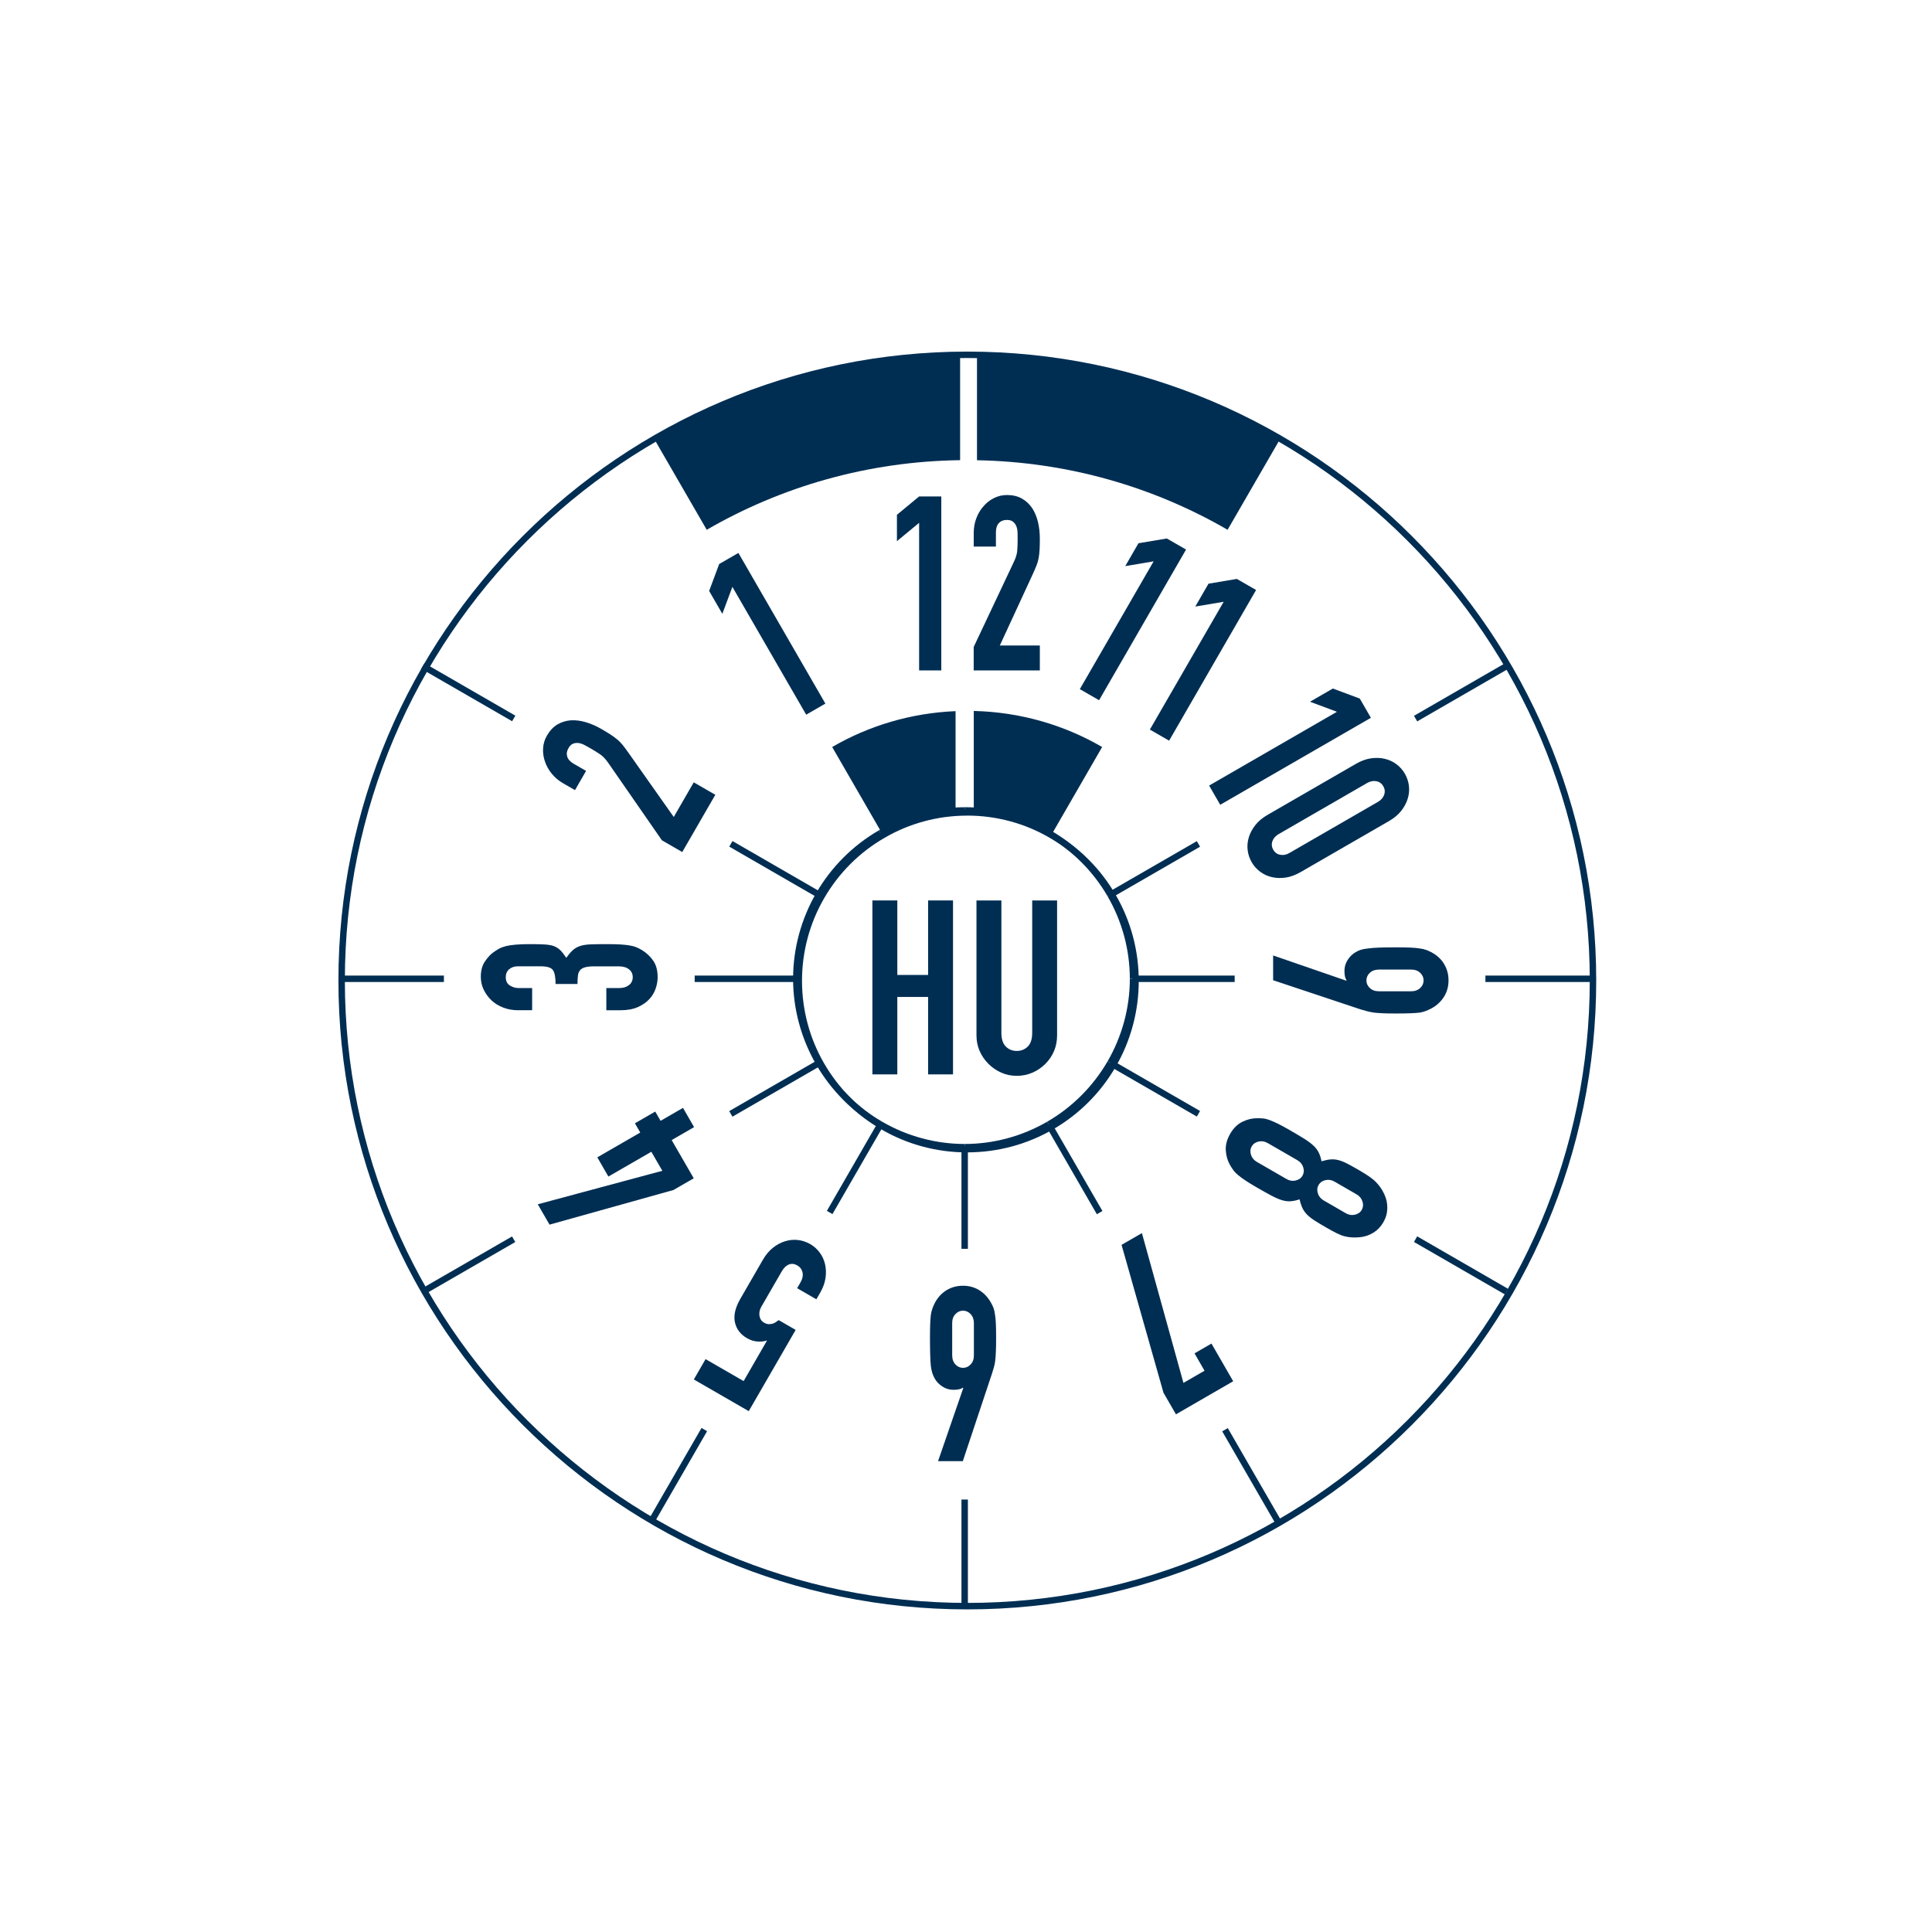 <?xml version="1.0" encoding="UTF-8"?>
<svg id="Ebene_1" data-name="Ebene 1" xmlns="http://www.w3.org/2000/svg" viewBox="0 0 600 600">
  <defs>
    <style>
      .cls-1 {
        fill: #002e53;
        stroke-width: 0px;
      }
    </style>
  </defs>
  <rect class="cls-1" x="105.27" y="302.97" width="32.59" height="2"/>
  <rect class="cls-1" x="129.14" y="391.97" width="32.59" height="2" transform="translate(-176.98 125.34) rotate(-29.99)"/>
  <rect class="cls-1" x="144.44" y="198.68" width="2" height="32.59" transform="translate(-113.46 233.44) rotate(-60)"/>
  <path class="cls-1" d="m300.41,499.81c-107.7,0-195.31-87.62-195.31-195.31s87.62-195.31,195.31-195.31,195.31,87.62,195.31,195.31-87.62,195.31-195.31,195.31Zm0-388.63c-106.59,0-193.31,86.72-193.31,193.31s86.72,193.31,193.31,193.31,193.31-86.72,193.31-193.31-86.72-193.31-193.31-193.31Z"/>
  <path class="cls-1" d="m300.36,357.89c-9.39,0-18.61-2.47-26.64-7.14-8.09-4.66-14.84-11.41-19.5-19.51-4.67-8.03-7.14-17.25-7.14-26.64s2.47-18.61,7.14-26.64c4.68-8.12,11.42-14.86,19.51-19.5,8.01-4.68,17.23-7.16,26.64-7.16s18.63,2.48,26.65,7.17c8.07,4.64,14.82,11.38,19.5,19.5,4.67,8.04,7.13,17.25,7.13,26.64s-2.47,18.61-7.14,26.64c-4.67,8.09-11.41,14.84-19.51,19.5-8.03,4.67-17.25,7.13-26.64,7.13Zm0-104.59c-9.06,0-17.92,2.38-25.64,6.89-7.78,4.47-14.27,10.96-18.78,18.78-4.49,7.74-6.87,16.6-6.87,25.64s2.37,17.91,6.87,25.64c4.49,7.79,10.99,14.29,18.77,18.78,7.74,4.49,16.6,6.87,25.64,6.87s17.91-2.37,25.64-6.87c7.79-4.49,14.28-10.98,18.78-18.78,4.49-7.74,6.87-16.6,6.87-25.64s-2.37-17.91-6.87-25.64c-4.51-7.82-11-14.31-18.77-18.78-7.72-4.51-16.58-6.9-25.64-6.9Z"/>
  <rect class="cls-1" x="351.88" y="302.97" width="31.56" height="2"/>
  <rect class="cls-1" x="461.31" y="302.97" width="32.59" height="2"/>
  <rect class="cls-1" x="215.74" y="302.97" width="31.56" height="2"/>
  <rect class="cls-1" x="224.86" y="337" width="31.59" height="2" transform="translate(-136.74 165.58) rotate(-29.99)"/>
  <rect class="cls-1" x="342.72" y="268.95" width="31.59" height="2" transform="translate(-86.94 215.38) rotate(-29.99)"/>
  <rect class="cls-1" x="437.44" y="213.98" width="32.59" height="2" transform="translate(-46.7 255.62) rotate(-29.99)"/>
  <rect class="cls-1" x="194.29" y="457.12" width="32.59" height="2" transform="translate(-291.46 411.48) rotate(-60.01)"/>
  <g>
    <path class="cls-1" d="m303.41,110.32v32.61c28.33.52,54.86,8.3,77.83,21.6l16.32-28.23c-27.77-16.09-59.89-25.45-94.15-25.98Z"/>
    <path class="cls-1" d="m298.17,110.31c-34.6.38-67.03,9.76-95.01,25.99l16.32,28.23c23.21-13.43,50.04-21.24,78.69-21.62v-32.61Z"/>
  </g>
  <rect class="cls-1" x="249.77" y="361.9" width="31.59" height="2" transform="translate(-181.5 411.48) rotate(-60.01)"/>
  <rect class="cls-1" x="298.59" y="465.7" width="2" height="32.59"/>
  <path class="cls-1" d="m302.41,220.8v30.88h-5.65v-30.83c-13.92.59-26.96,4.54-38.32,11.14l15.78,27.33c7.68-4.49,16.6-7.03,26.14-7.03s18.46,2.54,26.14,7.03l15.78-27.33c-11.78-6.85-25.38-10.85-39.88-11.2Z"/>
  <rect class="cls-1" x="298.59" y="356.27" width="2" height="31.56"/>
  <rect class="cls-1" x="332.61" y="347.11" width="2" height="31.59" transform="translate(-136.76 215.43) rotate(-30)"/>
  <rect class="cls-1" x="387.58" y="441.83" width="2" height="32.59" transform="translate(-177 255.67) rotate(-30)"/>
  <rect class="cls-1" x="357.51" y="322.2" width="2" height="31.59" transform="translate(-113.46 479.48) rotate(-60)"/>
  <rect class="cls-1" x="452.73" y="376.68" width="2" height="32.59" transform="translate(-113.46 589.43) rotate(-60)"/>
  <rect class="cls-1" x="239.66" y="254.16" width="2" height="31.59" transform="translate(-113.46 343.4) rotate(-60)"/>
  <path class="cls-1" d="m352.88,303.97h-2c0-8.96-2.39-17.82-6.91-25.62l1.73-1c4.69,8.11,7.17,17.32,7.17,26.63Z"/>
  <path class="cls-1" d="m325.21,259.59c-7.81-4.52-16.67-6.91-25.62-6.91v-2c9.31,0,18.51,2.48,26.63,7.17l-1,1.73Z"/>
  <path class="cls-1" d="m343.97,278.35c-4.5-7.77-10.99-14.26-18.76-18.76l1-1.73c8.08,4.67,14.82,11.41,19.49,19.49l-1.73,1Z"/>
  <path class="cls-1" d="m253.47,330.6c-4.69-8.11-7.17-17.32-7.17-26.63h2c0,8.96,2.39,17.82,6.91,25.62l-1.73,1Z"/>
  <path class="cls-1" d="m272.96,350.09c-8.08-4.67-14.82-11.41-19.49-19.49l1.73-1c4.5,7.77,10.99,14.26,18.76,18.76l-1,1.73Z"/>
  <path class="cls-1" d="m345.7,330.6l-1.73-1c4.52-7.81,6.91-16.67,6.91-25.62h2c0,9.31-2.48,18.52-7.17,26.63Z"/>
  <path class="cls-1" d="m299.59,357.27c-9.31,0-18.52-2.48-26.63-7.18l1-1.73c7.81,4.52,16.67,6.91,25.62,6.91v2Z"/>
  <path class="cls-1" d="m273.96,259.59l-1-1.73c8.11-4.69,17.32-7.17,26.63-7.17v2c-8.96,0-17.82,2.39-25.62,6.91Z"/>
  <path class="cls-1" d="m248.3,303.97h-2c0-9.31,2.48-18.51,7.17-26.63l1.73,1c-4.52,7.81-6.91,16.67-6.91,25.62Z"/>
  <path class="cls-1" d="m255.2,278.35l-1.73-1c4.67-8.08,11.41-14.81,19.49-19.49l1,1.73c-7.77,4.5-14.26,10.99-18.76,18.76Z"/>
  <path class="cls-1" d="m326.21,350.09l-1-1.73c7.78-4.5,14.26-10.99,18.76-18.76l1.73,1c-4.67,8.08-11.41,14.82-19.49,19.49Z"/>
  <path class="cls-1" d="m299.59,357.27v-2c8.96,0,17.82-2.39,25.62-6.91l1,1.73c-8.11,4.69-17.32,7.18-26.63,7.18Z"/>
  <g>
    <path class="cls-1" d="m285.44,208.2v-45.83l-6.89,5.69v-8.19l6.89-5.69h6.89v54.02h-6.89Z"/>
    <path class="cls-1" d="m302.39,208.2v-7.28l12.43-26.33c.63-1.31.99-2.47,1.08-3.45.09-.99.14-2.21.14-3.68,0-.66-.01-1.35-.03-2.09-.02-.73-.15-1.38-.37-1.93-.23-.56-.56-1.02-1.01-1.4s-1.1-.57-1.96-.57c-1.04,0-1.86.33-2.47.99-.61.66-.91,1.62-.91,2.88v4.4h-6.89v-4.25c0-1.62.27-3.14.81-4.55.54-1.42,1.28-2.66,2.23-3.72.9-1.06,1.98-1.91,3.24-2.54,1.26-.63,2.61-.95,4.05-.95,1.8,0,3.34.37,4.63,1.1,1.28.73,2.35,1.73,3.21,3,.81,1.26,1.41,2.71,1.79,4.32.38,1.62.57,3.34.57,5.16,0,1.32-.02,2.42-.07,3.3-.05.89-.14,1.73-.27,2.54-.13.81-.36,1.62-.68,2.43-.32.81-.74,1.8-1.28,2.96l-10.13,21.93h12.43v7.74h-20.53Z"/>
  </g>
  <g>
    <path class="cls-1" d="m335.35,214.02l22.92-39.69-8.81,1.48,4.1-7.1,8.81-1.48,5.97,3.44-27.01,46.79-5.97-3.44Z"/>
    <path class="cls-1" d="m357.1,226.58l22.92-39.69-8.81,1.48,4.1-7.1,8.81-1.48,5.97,3.44-27.01,46.79-5.97-3.44Z"/>
  </g>
  <g>
    <path class="cls-1" d="m375.51,243.96l39.69-22.91-8.37-3.12,7.1-4.1,8.37,3.12,3.44,5.97-46.79,27.01-3.45-5.97Z"/>
    <path class="cls-1" d="m421.11,237.21c1.58-.91,3.12-1.48,4.63-1.7,1.51-.22,2.94-.17,4.29.14,1.35.31,2.56.87,3.64,1.68,1.08.81,1.96,1.79,2.63,2.96s1.09,2.42,1.25,3.76.04,2.67-.37,3.99c-.4,1.33-1.08,2.58-2.02,3.78-.95,1.2-2.21,2.25-3.78,3.16l-27.47,15.86c-1.58.91-3.12,1.48-4.63,1.7s-2.94.17-4.29-.14c-1.35-.31-2.56-.87-3.64-1.68-1.08-.81-1.96-1.79-2.63-2.96s-1.09-2.42-1.25-3.76c-.16-1.34-.04-2.67.37-3.99.4-1.32,1.08-2.58,2.02-3.78.94-1.2,2.21-2.25,3.78-3.16l27.47-15.86Zm-24.02,21.83c-.96.56-1.61,1.29-1.93,2.2-.32.91-.23,1.8.26,2.66.49.86,1.22,1.38,2.17,1.56.95.18,1.91,0,2.87-.57l27.47-15.86c.96-.56,1.61-1.29,1.93-2.2.32-.91.23-1.8-.26-2.66-.5-.86-1.22-1.38-2.17-1.56-.95-.18-1.91.01-2.87.57l-27.47,15.86Z"/>
  </g>
  <path class="cls-1" d="m395.37,296.72l22.69,7.83.15-.13c-.2-.23-.37-.57-.49-1.05-.13-.47-.19-1.09-.19-1.86,0-1.22.33-2.34.99-3.38.66-1.04,1.49-1.85,2.5-2.43.5-.32,1.05-.56,1.63-.74.58-.18,1.33-.32,2.24-.41.91-.13,2.06-.23,3.45-.27,1.39-.05,3.15-.07,5.27-.07,1.77,0,3.22.02,4.36.07,1.14.04,2.11.14,2.92.27.76.09,1.42.24,1.97.44.56.2,1.14.46,1.75.78,1.67.9,2.96,2.1,3.87,3.61.91,1.51,1.37,3.21,1.37,5.1s-.47,3.58-1.4,5.07c-.94,1.49-2.21,2.68-3.83,3.58-.61.31-1.19.58-1.75.81-.56.22-1.21.41-1.97.54-.81.09-1.78.16-2.92.2-1.14.04-2.59.07-4.36.07-1.67,0-3.05-.02-4.14-.07-1.09-.05-2.01-.11-2.77-.2-.81-.13-1.53-.28-2.16-.44-.63-.16-1.3-.35-2.01-.57l-27.16-9.05v-7.7Zm32.85,4.39c-1.16,0-2.1.34-2.81,1.01-.71.67-1.06,1.46-1.06,2.36s.35,1.69,1.06,2.36c.71.67,1.64,1.01,2.81,1.01h10.02c1.16,0,2.1-.34,2.81-1.01.71-.68,1.06-1.46,1.06-2.36s-.35-1.69-1.06-2.36c-.71-.68-1.64-1.01-2.81-1.01h-10.02Z"/>
  <path class="cls-1" d="m422.11,363.44c1.27.73,2.33,1.4,3.19,1.99.85.6,1.55,1.18,2.1,1.76.54.57,1.01,1.14,1.39,1.7.38.56.74,1.2,1.08,1.91.69,1.44,1.01,2.92.97,4.46-.04,1.54-.45,2.99-1.24,4.35s-1.84,2.45-3.15,3.25c-1.31.8-2.76,1.27-4.35,1.39-.79.06-1.53.08-2.22.04-.68-.03-1.41-.14-2.18-.32-.77-.18-1.62-.51-2.55-.97-.93-.46-2.03-1.06-3.3-1.79-1.4-.81-2.57-1.51-3.51-2.11-.94-.6-1.73-1.21-2.36-1.83-.63-.63-1.12-1.31-1.48-2.06-.35-.75-.66-1.67-.91-2.75-1.02.35-1.95.55-2.8.6-.85.06-1.75-.06-2.69-.34-.95-.29-2.03-.76-3.26-1.41-1.23-.66-2.72-1.49-4.47-2.5-1.45-.83-2.62-1.55-3.53-2.16-.91-.6-1.68-1.17-2.31-1.69-.63-.52-1.13-1.03-1.49-1.52-.36-.49-.71-1.05-1.06-1.66-.76-1.32-1.19-2.82-1.3-4.5-.11-1.68.34-3.39,1.35-5.15,1.01-1.75,2.27-3,3.78-3.74,1.51-.74,3.02-1.11,4.54-1.12.71,0,1.36.02,1.97.08.6.06,1.29.24,2.06.53.77.29,1.64.67,2.62,1.16.97.49,2.19,1.15,3.63,1.98,1.75,1.01,3.22,1.88,4.4,2.62s2.13,1.44,2.85,2.12c.72.67,1.27,1.39,1.65,2.16.38.76.67,1.67.88,2.73,1.06-.32,2.01-.52,2.84-.58.83-.07,1.67.01,2.53.25.86.23,1.78.61,2.76,1.13.99.52,2.18,1.18,3.58,1.99Zm-22.59,2.71c.92.53,1.87.69,2.84.47.97-.22,1.69-.72,2.14-1.5s.53-1.65.23-2.6c-.3-.95-.91-1.69-1.83-2.22l-9.2-5.31c-.92-.53-1.87-.69-2.84-.47-.97.22-1.68.72-2.13,1.5-.45.78-.53,1.65-.23,2.6.3.95.91,1.69,1.83,2.22l9.2,5.31Zm18.4,10.62c.92.53,1.87.69,2.84.47.97-.22,1.69-.72,2.14-1.5.45-.78.53-1.65.23-2.6-.3-.95-.91-1.69-1.83-2.22l-6.83-3.95c-.92-.53-1.87-.69-2.84-.47-.97.22-1.68.72-2.13,1.5-.45.78-.53,1.65-.23,2.6.3.95.91,1.69,1.83,2.22l6.83,3.95Z"/>
  <path class="cls-1" d="m354.63,382.95l12.9,46.52,6.55-3.78-3.11-5.39,5.26-3.04,6.75,11.7-17.78,10.27-3.87-6.7-13.02-45.93,6.32-3.65Z"/>
  <path class="cls-1" d="m291.32,453.78l7.83-22.69-.14-.15c-.22.2-.57.37-1.05.49-.47.13-1.09.19-1.86.19-1.21,0-2.34-.33-3.38-.99s-1.85-1.49-2.43-2.5c-.31-.56-.56-1.11-.74-1.67-.18-.56-.34-1.29-.47-2.2-.09-.91-.16-2.06-.2-3.45-.04-1.39-.07-3.15-.07-5.27,0-1.77.02-3.22.07-4.36.05-1.14.11-2.09.2-2.84.13-.81.3-1.49.51-2.05.2-.56.46-1.14.78-1.75.9-1.67,2.11-2.96,3.61-3.87,1.51-.91,3.21-1.37,5.1-1.37s3.58.47,5.07,1.4c1.49.94,2.68,2.21,3.58,3.83.36.61.64,1.19.84,1.75.2.56.35,1.24.44,2.05.13.76.23,1.71.27,2.84.05,1.14.07,2.59.07,4.36,0,1.67-.02,3.05-.07,4.13-.04,1.09-.11,2.04-.2,2.85-.09.76-.22,1.45-.41,2.09-.18.63-.38,1.3-.61,2.01l-9.05,27.16h-7.7Zm4.39-32.85c0,1.16.34,2.1,1.01,2.81.67.71,1.46,1.06,2.36,1.06s1.69-.35,2.36-1.06c.68-.71,1.01-1.64,1.01-2.81v-10.02c0-1.16-.34-2.1-1.01-2.81-.68-.71-1.46-1.06-2.36-1.06s-1.69.35-2.36,1.06c-.68.71-1.01,1.64-1.01,2.81v10.02Z"/>
  <path class="cls-1" d="m215.48,428.4l3.64-6.31,11.82,6.82,7.28-12.62c-.9.3-1.9.41-3,.33s-2.17-.42-3.23-1.03c-2.03-1.17-3.28-2.81-3.75-4.92-.47-2.11.09-4.55,1.68-7.31l6.98-12.09c.91-1.58,1.96-2.84,3.16-3.78,1.2-.95,2.46-1.62,3.78-2.02,1.32-.4,2.66-.53,3.99-.37,1.34.16,2.59.58,3.76,1.25s2.16,1.55,2.96,2.63c.81,1.08,1.37,2.29,1.68,3.64.31,1.35.36,2.78.14,4.29s-.79,3.05-1.7,4.63l-1.14,1.97-5.97-3.45.99-1.71c.66-1.14.89-2.19.69-3.15-.2-.96-.75-1.7-1.64-2.22-.9-.52-1.77-.61-2.61-.28-.84.33-1.58,1.04-2.21,2.14l-6.34,10.97c-.53.92-.72,1.86-.58,2.82.15.96.63,1.68,1.45,2.15.51.29.99.44,1.46.45.46,0,.89-.06,1.28-.18.39-.13.73-.31,1.02-.55.42-.28.68-.46.77-.52l5.26,3.04-14.57,25.23-17.08-9.86Z"/>
  <path class="cls-1" d="m215.55,350.04l-6.96,4.02,6.86,11.87-6.31,3.64-38.48,10.75-3.65-6.32,38.68-10.4-3.41-5.91-13.34,7.7-3.44-5.97,13.34-7.7-1.66-2.87,6.31-3.64,1.66,2.87,6.96-4.02,3.44,5.97Z"/>
  <path class="cls-1" d="m172.54,305.56c0-2.07-.28-3.5-.83-4.29s-1.85-1.18-3.87-1.18h-6.98c-1.11,0-2.02.3-2.73.91-.71.61-1.06,1.43-1.06,2.46,0,1.22.43,2.08,1.29,2.6.86.52,1.7.78,2.5.78h4.4v6.89h-4.48c-1.57,0-3.06-.27-4.48-.81-1.42-.54-2.63-1.28-3.64-2.23-1.01-.95-1.82-2.05-2.43-3.31-.61-1.26-.91-2.61-.91-4.05,0-1.89.42-3.46,1.25-4.69.83-1.24,1.68-2.17,2.54-2.8.61-.45,1.21-.84,1.82-1.18.61-.34,1.34-.62,2.2-.84,1.67-.4,4.15-.61,7.44-.61,1.87,0,3.39.03,4.55.1,1.16.07,2.12.24,2.88.51.81.32,1.49.75,2.05,1.32.56.56,1.16,1.34,1.82,2.33.76-1.08,1.47-1.9,2.12-2.47.66-.56,1.42-.98,2.28-1.25.91-.27,1.99-.43,3.22-.47,1.24-.04,2.82-.07,4.74-.07,1.77,0,3.24.03,4.4.1,1.16.07,2.12.17,2.88.3.81.14,1.49.32,2.05.54.56.23,1.14.52,1.75.88,1.42.86,2.59,1.95,3.53,3.28.94,1.33,1.4,3.07,1.4,5.23,0,1.08-.2,2.23-.61,3.44-.4,1.22-1.06,2.32-1.97,3.31-.91.99-2.1,1.81-3.57,2.47-1.47.65-3.26.98-5.39.98h-4.4v-6.89h4.02c1.21,0,2.21-.3,3-.91.79-.61,1.18-1.43,1.18-2.46s-.39-1.86-1.18-2.46c-.78-.61-1.83-.91-3.15-.91h-7.74c-2.12,0-3.51.36-4.17,1.08-.4.41-.66.96-.76,1.65-.1.7-.15,1.61-.15,2.74h-6.83Z"/>
  <path class="cls-1" d="m211.88,264.61l-6.31-3.64-16.59-23.93c-.82-1.2-1.64-2.09-2.45-2.66-.81-.57-1.85-1.22-3.12-1.96-.57-.33-1.18-.67-1.82-1.01-.65-.35-1.27-.56-1.86-.65-.59-.08-1.17-.02-1.72.18-.55.2-1.04.67-1.47,1.41-.52.9-.64,1.77-.38,2.63.27.86.95,1.6,2.04,2.23l3.81,2.2-3.44,5.97-3.68-2.12c-1.4-.81-2.58-1.8-3.54-2.98-.96-1.17-1.66-2.44-2.11-3.79-.47-1.31-.66-2.67-.58-4.08.08-1.41.48-2.74,1.21-3.98.9-1.56,1.99-2.71,3.27-3.46,1.28-.74,2.68-1.17,4.2-1.28,1.5-.07,3.05.13,4.64.61,1.59.48,3.18,1.17,4.76,2.08,1.14.66,2.08,1.23,2.82,1.71.74.48,1.43.98,2.07,1.5.63.52,1.22,1.12,1.77,1.8.54.68,1.18,1.54,1.92,2.59l13.92,19.74,6.21-10.76,6.7,3.87-10.27,17.78Z"/>
  <path class="cls-1" d="m250.37,221.95l-22.92-39.69-3.12,8.37-4.1-7.1,3.12-8.37,5.97-3.44,27.01,46.79-5.97,3.44Z"/>
  <g>
    <path class="cls-1" d="m270.93,333.66v-54.02h7.74v23.14h9.56v-23.14h7.74v54.02h-7.74v-24.05h-9.56v24.05h-7.74Z"/>
    <path class="cls-1" d="m328.29,279.64v41.88c0,1.77-.32,3.4-.95,4.89-.63,1.49-1.53,2.82-2.69,3.98-1.17,1.16-2.5,2.08-4.02,2.73-1.52.66-3.14.99-4.86.99s-3.33-.33-4.82-.99c-1.49-.66-2.82-1.57-3.98-2.73-1.16-1.16-2.07-2.49-2.73-3.98-.66-1.49-.99-3.12-.99-4.89v-41.88h7.74v41.12c0,1.92.46,3.34,1.37,4.25.91.91,2.05,1.37,3.41,1.37s2.5-.46,3.42-1.37c.91-.91,1.37-2.33,1.37-4.25v-41.12h7.74Z"/>
  </g>
</svg>